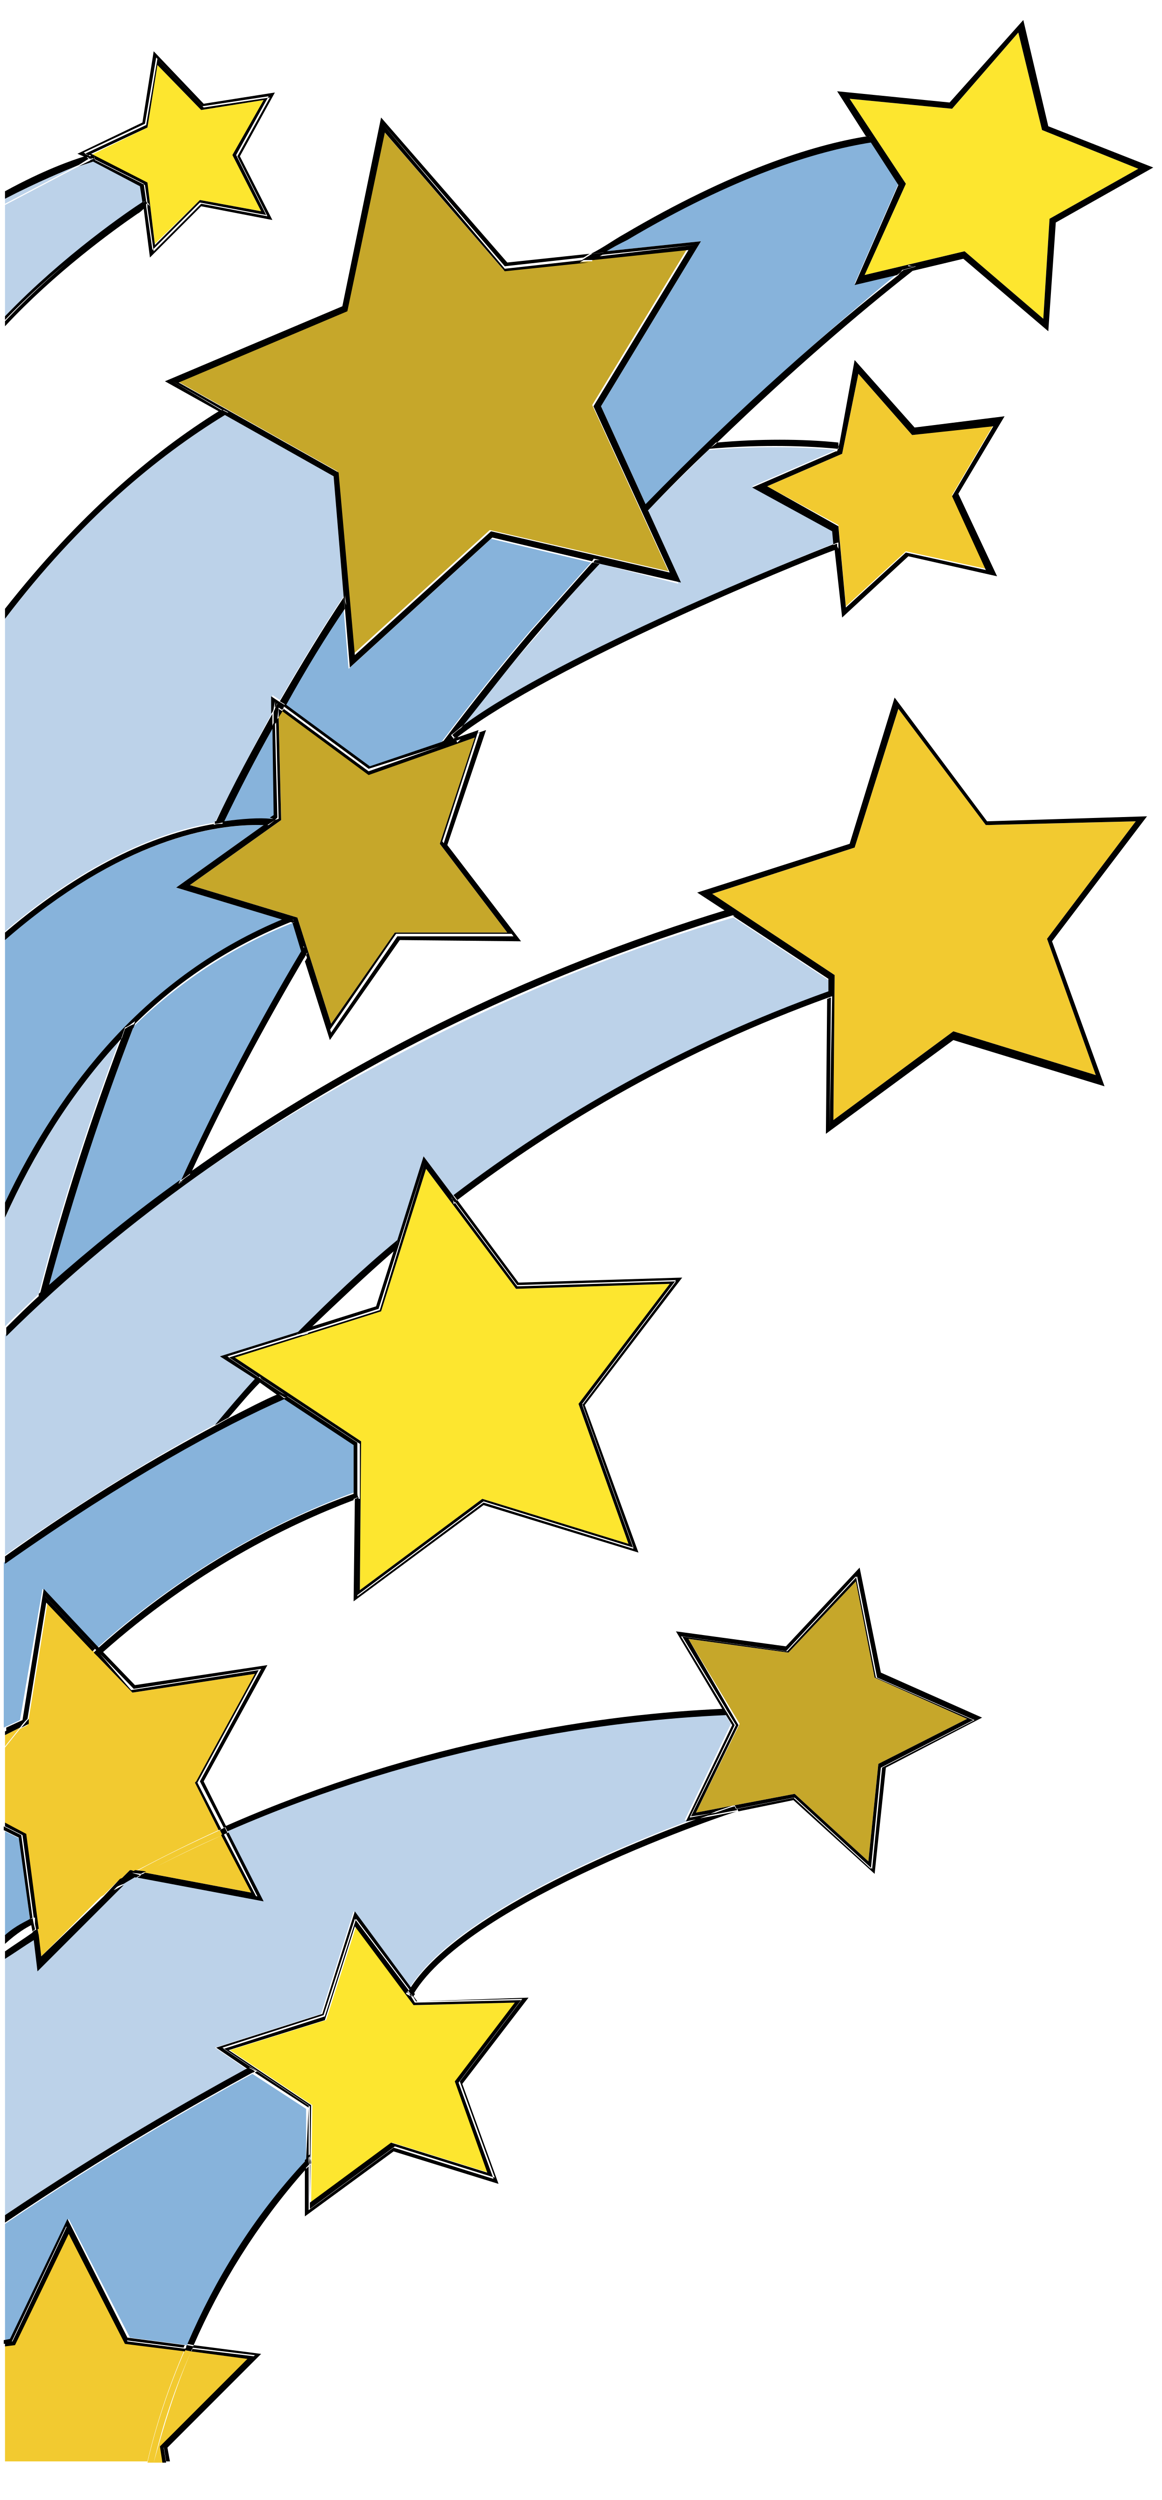 <?xml version="1.0" encoding="utf-8"?>
<!-- Generator: Adobe Illustrator 17.0.0, SVG Export Plug-In . SVG Version: 6.00 Build 0)  -->
<!DOCTYPE svg PUBLIC "-//W3C//DTD SVG 1.1//EN" "http://www.w3.org/Graphics/SVG/1.1/DTD/svg11.dtd">
<svg version="1.1" id="Layer_1" xmlns="http://www.w3.org/2000/svg" xmlns:xlink="http://www.w3.org/1999/xlink" x="0px" y="0px"
	 width="93px" height="200px" viewBox="0 0 93 200" enable-background="new 0 0 93 200" xml:space="preserve">
<path id="color5" fill="#87B3DB" d="M29.6,61.4l-6.8-5c1.6-2.9,3.2-5.5,4.7-7.7l0.4,4.8l11.4-10.4l8,1.9c-1.6,1.8-3.2,3.6-4.9,5.5
	c-2.3,2.7-4.7,5.7-7.1,8.9L29.6,61.4z M22.7,73.6L14.1,71l7-5c-3.9-0.1-11.3,1.1-20.7,9.1v21.1C4.8,86.9,11.8,78,22.7,73.6z
	 M48.1,32.5l3.6,7.9c7.7-8,14.9-14.2,20.1-18.5l-3.4,0.8l3.5-8l-2.2-3.4c-4.4,0.7-10.9,2.7-19.5,7.8c-0.5,0.3-1.1,0.7-1.7,1l7.6-0.8
	L48.1,32.5z M0.9,187.1l4.6-9.6l4.9,9.5l4.6,0.6c2.2-5.1,5.3-10.1,9.5-14.8l0-4.1l-4.3-2.8c-4.4,2.4-11.8,6.6-19.8,12v9.3L0.9,187.1
	z M1.6,147.1l-1.2-0.6v8.4c1-0.8,1.7-1.2,2-1.3L1.6,147.1z M10.7,82.1c-2.5,6.5-4.9,13.4-6.8,20.8c3.5-3.2,7.1-6,10.6-8.5
	c3-6.5,6.3-12.6,9.7-18.3l-0.7-2.3C18.4,75.8,14.2,78.7,10.7,82.1z M21.8,58.2c-1.3,2.3-2.6,4.8-3.9,7.5c1.5-0.2,2.8-0.2,3.8-0.2
	l0.3-0.2L21.8,58.2z M3.4,127.1l4.4,4.7c7.4-6.6,15-10.4,20.5-12.4l0-3.9l-5.6-3.7c-5,2.3-12.6,6.3-22.4,13.2v13.2l1.3-0.6
	L3.4,127.1z"/>
<path id="color4" fill="#C6A72A" d="M47.4,20.8C47.5,20.8,47.5,20.8,47.4,20.8l7.6-0.9l-7.6,12.5l6.1,13.3l-14.3-3.3l-10.9,9.9
	l-1.3-14.6l-12.8-7.2l13.5-5.7l3-14.3l9.6,11.1l6.7-0.7H47.4z M22.5,65.6l-7.3,5.2l8.6,2.6l2.7,8.5l5.1-7.3l9,0l-5.4-7.1L38,59
	l-8.5,2.9l-6.9-5.1c-0.1,0.2-0.2,0.3-0.3,0.5L22.5,65.6z M55.7,145l7.9-1.5l5.9,5.4l0.8-7.8l7.1-3.6l-7.4-3.3l-1.5-7.7l-5.4,5.7
	l-8-1.1l4.1,6.8L55.7,145z"/>
<path id="color3" fill="#F2CA30" d="M61.4,38.9l6-2.6l1.3-6.4l4.3,4.9l6.5-0.8l-3.3,5.6l2.7,5.9l-6.4-1.4l-4.8,4.4L67.1,42
	L61.4,38.9z M36.4,59L36.4,59C36.4,59,36.4,59,36.4,59L36.4,59z M66.7,89.6l9.6-7.1L87.7,86l-3.9-10.9l7.1-9.4l-12,0.3l-7-9.3
	l-3.5,11.1L57,71.5l9.8,6.5L66.7,89.6z M5.5,178.6l-4.3,8.9l-0.8,0.1v9.3h11.4c0.7-3,1.7-6,3-9l-4.8-0.6L5.5,178.6z M13.1,197
	l-0.2-1.3l7-7l-4.6-0.6c-1.3,3-2.2,6-3,8.9H13.1z M12.3,197c0.7-3,1.7-6,3-8.9l-0.5-0.1c-1.3,3-2.3,6-3,9H12.3z M20.1,151.4
	l-2.3-4.6c-2,0.9-4.1,1.9-6.2,3L20.1,151.4z M3.3,156.5l4.9-4.9c-1.7,1-3.4,2-5.2,3.2L3.3,156.5z M1.6,138.2l-1.2,0.6v0.9
	C0.8,139.2,1.2,138.7,1.6,138.2z M7.5,132.1l-3.7-3.9l-1.5,9.3C4,135.5,5.7,133.7,7.5,132.1z M3,154.3c2.2-1.4,4.4-2.7,6.6-3.9
	l0.8-0.8l0.1,0l0.3,0.1c2.3-1.2,4.5-2.3,6.7-3.3l-1.9-3.8l0.1-0.1l4.7-8.6l-9.8,1.5l-2.8-2.9c-2.6,2.3-5.1,5-7.4,8.1v5.3l1.7,0.9
	L3,154.3z M3.1,154.8c1.7-1.1,3.4-2.2,5.2-3.2l1.3-1.3c-2.2,1.2-4.4,2.5-6.6,3.9L3.1,154.8z M11.6,149.8c2.1-1.1,4.1-2.1,6.2-3
	l-0.2-0.4c-2.2,1-4.5,2.1-6.7,3.3L11.6,149.8z M0.4,140.6c2.4-3.1,4.9-5.8,7.4-8.1l-0.3-0.4c-1.8,1.6-3.5,3.4-5.2,5.4L2.2,138
	l-0.6,0.3c-0.4,0.5-0.8,1-1.2,1.5V140.6z"/>
<path id="color2" fill="#FDE62F" d="M26.1,161.6l2.4-7.5l4.7,6.3l8.1-0.2l-4.8,6.3l2.6,7.3l-7.7-2.4l-6.5,4.8l0.1-7.8l-6.6-4.4
	L26.1,161.6z M18.8,108.6l10.1,6.7l-0.1,11.9l9.8-7.3l11.7,3.6l-4-11.2l7.3-9.6l-12.3,0.4l-7.2-9.6l-3.6,11.4L18.8,108.6z
	 M83.5,25.5l0.5-8l7.1-4l-7.7-3.1l-1.9-7.8l-5.3,6.1L68,7.9l4.5,6.8L69.2,22l8-1.9L83.5,25.5z M12.4,19.5L16,16l4.9,0.9l-2.3-4.5
	L21.1,8l-5,0.8l-3.5-3.6l-0.8,5l-4.5,2.2l4.5,2.3L12.4,19.5z"/>
<path id="color1" fill="#BCD2E9" d="M17.2,65.8c-4.2,0.7-10,2.9-16.8,8.7V49.5C6.4,41.6,12.6,36.5,18,33.2l8.7,4.9l0.8,9.6
	c-1.6,2.4-3.3,5.2-5.1,8.3l-0.6-0.4l0,1.4C20.3,59.7,18.8,62.7,17.2,65.8z M0.4,97.4v8.7c0.9-0.9,1.8-1.7,2.7-2.6
	c1.9-7.4,4.2-14.3,6.5-20.4C5.7,87.4,2.7,92.3,0.4,97.4z M48,45.1c-1.7,1.8-3.4,3.7-5,5.7C41,53,39.1,55.4,37.1,58
	c7.9-5.7,27.1-13.5,29.6-14.5l-0.1-1.1l-6.4-3.5l6.7-2.9l0,0c-3-0.3-6.7-0.3-10.2,0l0,0c-1.6,1.6-3.3,3.2-5,5l2.6,5.7L48,45.1z
	 M20.4,110.3l-2.8-1.8l6.4-2c2.4-2.5,5-4.9,7.8-7.2l2.1-6.8l2.4,3.2c8.4-6.4,18.3-12.1,30-16.3l0-1l-7.6-5
	c-6.9,2-17.2,5.7-28.4,11.8C21.2,90,10.5,97,0.4,106.8v17.6c6.7-4.7,12.4-8.1,16.9-10.5c0,0,0,0,0,0
	C18.3,112.8,19.3,111.5,20.4,110.3z M17.2,163.8l8.5-2.7l2.6-8.2l4.5,6.1c3.7-5.9,17-11.4,23-13.6l-1,0.2l3.7-7.7l-0.5-0.8
	c-9.1,0.4-23.9,2.3-39.8,9.4l2.8,5.5l-10.1-1.9c-0.3,0.2-0.7,0.4-1,0.6L3,157.6l-0.3-2.5c-0.8,0.5-1.5,1-2.3,1.5v20.6
	c7.8-5.3,15-9.3,19.3-11.7L17.2,163.8z M11.5,16.2l-0.2-1.3l-3.8-2c-0.2,0.1-0.6,0.2-1.2,0.4l-5.9,3.1l0,9
	C5,20.5,10.4,16.9,11.5,16.2z M0.4,15.9v0.4l5.9-3.1C5.1,13.7,3,14.5,0.4,15.9z"/>
<path id="outline" d="M17.7,32.8c-0.1,0-0.1,0.1-0.2,0.1l-4.3-2.4l14.2-6l3.1-15.1l10.1,11.6l6.6-0.7c-0.2,0.1-0.3,0.2-0.5,0.3
	l-6.3,0.7L30.7,10l-3,14.7l-13.9,5.8L17.7,32.8C17.8,32.8,17.7,32.8,17.7,32.8z M47.8,32.5L54,46.2l-5.8-1.4
	C48.1,44.9,48,45,48,45.1l6.5,1.5l-2.6-5.7c0,0,0,0,0,0c-0.1-0.1-0.2-0.3-0.3-0.4c0,0,0.1-0.1,0.1-0.1l-3.6-7.9l8-13.2l-7.6,0.8
	c-0.2,0.1-0.3,0.2-0.5,0.3l7.6-0.8L47.8,32.5z M27.7,48.4c0,0.1-0.1,0.1-0.1,0.2l0.4,4.8l11.4-10.4l8,1.9c0-0.1,0.1-0.1,0.1-0.2
	c0.1,0,0.2,0,0.3,0c0.1,0,0.1,0,0.2,0l-8.7-2L28.2,52.9l-1.3-15L18.2,33c-0.1,0-0.2,0.1-0.2,0.2l8.7,4.9l0.8,9.6
	c0-0.1,0.1-0.1,0.1-0.2C27.6,47.8,27.7,48.1,27.7,48.4z M28.2,52.9l11.1-10.1l8.7,2c0.1,0,0.1,0,0.2,0c0,0,0,0,0,0l5.8,1.4
	l-6.2-13.7l7.8-12.9L48,20.5c-0.2,0.1-0.3,0.2-0.5,0.3l7.6-0.8l-7.6,12.5l6.1,13.3l-14.3-3.3l-10.9,9.9l-1.3-14.6l-12.8-7.2
	l13.5-5.7l3-14.3l9.6,11.1l6.7-0.7h-0.7c0.1-0.1,0.2-0.1,0.3-0.2l-6.3,0.7L30.7,10l-3,14.7l-13.9,5.8l4,2.3c0,0,0,0,0.1,0
	c0.1,0.1,0.3,0.1,0.4,0.2c0,0,0,0-0.1,0l8.7,4.9L28.2,52.9z M22,56.1l0.2,0.2c0-0.1,0.1-0.1,0.1-0.2l-0.6-0.4l0,1.4
	c0.1-0.1,0.2-0.3,0.2-0.4L22,56.1z M35.2,59.7C35.2,59.7,35.2,59.7,35.2,59.7c0.1-0.1,0.2-0.2,0.3-0.4l-5.9,2l-6.8-5
	c0,0.1-0.1,0.1-0.1,0.2l6.8,5L35.2,59.7z M36.4,59L36.4,59c-0.1,0.1-0.2,0.2-0.3,0.4l2.3-0.8l-2.9,8.9l5.6,7.4l-9.3,0l-5.3,7.7
	l-1.9-6c-0.1,0.1-0.1,0.2-0.2,0.3l2,6.3l5.6-8l9.7,0.1l-5.9-7.7l3.1-9.2l-2,0.7c-0.1,0.1-0.2,0.2-0.3,0.3L36.4,59z M22,65.6l0.2-0.2
	l-0.2-7.7c-0.1,0.1-0.2,0.3-0.2,0.4l0.1,7.1l-0.3,0.2C21.8,65.5,21.9,65.5,22,65.6C22,65.6,22,65.6,22,65.6z M23.4,73.8l0.7,2.3
	c0.1-0.1,0.1-0.2,0.2-0.3l-0.7-2.1C23.6,73.8,23.5,73.8,23.4,73.8z M23.6,73.6l-0.2-0.1c0.1,0.1,0.2,0.1,0.2,0.2L23.6,73.6z
	 M22.7,73.6c0.1,0,0.2-0.1,0.4-0.2l-8.4-2.5l6.8-4.9c-0.1,0-0.3,0-0.4,0l-7,5L22.7,73.6z M35.2,59.7l-5.7,2l-6.8-5
	c0,0.1-0.1,0.1-0.1,0.2l6.9,5.1L38,59l-2.8,8.5l5.4,7.1l-9,0l-5.1,7.3l-2.7-8.5l-8.6-2.6l7.3-5.2l-0.2-8.2c-0.1,0.1-0.2,0.3-0.2,0.4
	l0.2,7.7L22,65.6c-0.1,0.1-0.3,0.3-0.4,0.4c-0.1,0-0.1,0-0.2,0l-6.8,4.9l8.4,2.5c0,0,0.1,0,0.1,0c0.1,0.1,0.1,0.1,0.2,0.1l0.2,0.1
	l0,0.1c0,0,0,0,0,0c0,0,0,0,0,0l0.7,2.1c0,0,0-0.1,0.1-0.1c0.1,0.2,0.2,0.4,0.3,0.5c0,0.1-0.1,0.2-0.1,0.2l1.9,6l5.3-7.7l9.3,0
	l-5.6-7.4l2.9-8.9l-2.3,0.8c0,0.1-0.1,0.1-0.1,0.2C35.7,59.6,35.5,59.6,35.2,59.7z M22,56.1l0,0.5c0.1-0.1,0.1-0.2,0.2-0.4L22,56.1z
	 M58.7,73.3l7.6,5l0,1c0.1,0,0.2-0.1,0.3-0.1c0,0,0,0.1,0,0.1c0,0,0,0.1,0,0.1l0-1.2l-10.1-6.7l11.8-3.7l3.6-11.4l7.2,9.6l12.4-0.4
	l-7.4,9.7l4,11.2l-11.8-3.6l-9.9,7.3l0.1-10.4c-0.1,0-0.2,0.1-0.3,0.1l-0.1,10.8l10.2-7.5l12.1,3.7l-4.2-11.6l7.6-10l-12.8,0.4
	l-7.4-9.9L68,67.5l-12.2,3.9l2.6,1.7C58.6,73.2,58.7,73.2,58.7,73.3C58.8,73.3,58.7,73.3,58.7,73.3z M66.6,79.7c0-0.1,0-0.2,0-0.3
	l0-1.2l-10.1-6.7l11.8-3.7l3.6-11.4l7.2,9.6l12.4-0.4l-7.4,9.7l4,11.2l-11.8-3.6l-9.9,7.3L66.6,79.7C66.6,79.7,66.6,79.7,66.6,79.7z
	 M66.8,78l-0.1,11.6l9.6-7.1L87.7,86l-3.9-10.9l7.1-9.4l-12,0.3l-7-9.3l-3.5,11.1L57,71.5L66.8,78z M32.9,159.7l0.3,0.5l8.5-0.2
	l-5,6.6l2.8,7.7l-8-2.5l-6.8,5l0-3.5c-0.1,0.1-0.2,0.2-0.3,0.3l0,3.7l7.1-5.2l8.4,2.6l-2.9-8l5.3-6.9l-8.9,0.3l-0.3-0.4
	C33.1,159.6,33,159.6,32.9,159.7L32.9,159.7z M24.5,172.8c0.1-0.1,0.2-0.2,0.3-0.3l0-4l-6.9-4.6l8.1-2.6l2.5-7.8l4.3,5.7
	c0-0.1,0.1-0.2,0.1-0.2l-4.5-6.1l-2.6,8.2l-8.5,2.7l2.5,1.7c0,0,0.1-0.1,0.2-0.1c0.2,0.1,0.4,0.2,0.6,0.3c-0.1,0-0.2,0.1-0.2,0.1
	l4.3,2.8L24.5,172.8z M28.4,153.5l4.3,5.7c0,0.1-0.1,0.1-0.1,0.2l0.4,0.2l0.3,0.5l8.5-0.2l-5,6.6l2.8,7.7l-8-2.5l-6.8,5l0-3.5
	c0,0,0.1-0.1,0.1-0.2c0-0.2-0.1-0.4-0.1-0.7c0,0,0,0.1-0.1,0.1l0-4l-6.9-4.6l8.1-2.6L28.4,153.5z M28.4,154.1l-2.4,7.5l-7.7,2.4
	l6.6,4.4l-0.1,7.8l6.5-4.8l7.7,2.4l-2.6-7.3l4.8-6.3l-8.1,0.2L28.4,154.1z M54.6,130.9l8.4,1.2l5.6-6l1.6,8.1l7.8,3.4l-7.4,3.8
	l-0.8,8.1l-6.2-5.7l-4.6,0.9l0.1,0.2l4.4-0.9l6.5,5.9l0.9-8.5l7.7-4l-8.1-3.6l-1.7-8.4l-5.9,6.3l-8.8-1.2l3.7,6.2c0.1,0,0.2,0,0.3,0
	L54.6,130.9z M55.3,145.3l3.6-7.3l-0.5-0.8c-0.1,0-0.2,0-0.3,0l0.5,0.8l-3.7,7.7l1-0.2c0.6-0.2,1.1-0.4,1.5-0.5L55.3,145.3z
	 M58.8,138l-0.5-0.8c0,0,0,0,0,0c-0.1-0.2-0.2-0.3-0.3-0.5c0,0,0,0,0,0l-3.5-5.8l8.4,1.2l5.6-6l1.6,8.1l7.8,3.4l-7.4,3.8l-0.8,8.1
	l-6.2-5.7l-4.6,0.9l-0.1-0.2c-0.1,0-0.7,0.2-1.5,0.5l-2.1,0.4L58.8,138z M59.1,138l-3.4,7l7.9-1.5l5.9,5.4l0.8-7.8l7.1-3.6l-7.4-3.3
	l-1.5-7.7l-5.4,5.7l-8-1.1L59.1,138z M28.6,115.4l-7.6-5c-0.1,0.1-0.1,0.1-0.2,0.2l1.4,1c0.1,0,0.2-0.1,0.2-0.1
	c0.1,0.1,0.3,0.2,0.5,0.3c-0.1,0-0.2,0.1-0.2,0.1l5.6,3.7l0,3.9c0.1,0,0.2-0.1,0.3-0.1L28.6,115.4z M41.4,102.8l12.7-0.4l-7.5,9.9
	l4.1,11.5l-12-3.7l-10.1,7.5l0.1-7.8c-0.1,0-0.2,0.1-0.3,0.1l-0.1,8.2l10.4-7.7l12.4,3.8l-4.3-11.8l7.8-10.2l-13.1,0.4L36.6,96
	c-0.1,0.1-0.1,0.1-0.2,0.1L41.4,102.8z M31.8,99.2c0,0,0.1-0.1,0.1-0.1c-0.1,0.2-0.2,0.5-0.1,0.7c-0.1,0.1-0.2,0.2-0.3,0.3l-1.4,4.4
	l-5.1,1.6c-0.1,0.1-0.3,0.3-0.4,0.4l5.7-1.8L34,93l2.1,2.8c0.1-0.1,0.1-0.1,0.2-0.1l-2.4-3.2L31.8,99.2z M18.2,108.5l5.8-1.8
	c-0.1,0-0.2,0-0.3,0.1c0.1-0.1,0.2-0.2,0.3-0.3l-6.4,2l2.8,1.8c0.1-0.1,0.1-0.1,0.2-0.2L18.2,108.5z M34,93l2.1,2.8c0,0,0,0,0,0
	c0.1,0.1,0.2,0.3,0.2,0.5c0,0,0,0,0,0c0,0,0.1,0,0.1-0.1l5,6.7l12.7-0.4l-7.5,9.9l4.1,11.5l-12-3.7l-10.1,7.5l0.1-7.8c0,0,0,0,0.1,0
	c0-0.2,0-0.4,0-0.5c0,0,0,0,0,0l0-3.9l-7.6-5c0,0,0,0,0,0c-0.2-0.1-0.3-0.2-0.4-0.4c0,0-0.1,0.1-0.1,0.1l-2.4-1.6l5.8-1.8
	c0.2,0,0.4-0.1,0.5-0.1c0,0,0.1-0.1,0.1-0.1l5.7-1.8L34,93z M34.1,93.5l-3.6,11.4l-11.7,3.7l10.1,6.7l-0.1,11.9l9.8-7.3l11.7,3.6
	l-4-11.2l7.3-9.6l-12.3,0.4L34.1,93.5z M69.8,11.4c0,0-0.1,0-0.1,0l2.2,3.4l-3.5,8l3.4-0.8c0.1-0.1,0.3-0.2,0.4-0.4l-3.5,0.8
	l3.4-7.7l-4.7-7.1l8.6,0.9l5.5-6.4l2,8.2l8.1,3.2l-7.4,4.2L83.7,26l-6.6-5.6l-3.8,0.9c0,0,0,0,0,0c-0.1,0.1-0.3,0.2-0.4,0.4l4.2-1
	l6.8,5.8l0.6-8.7l7.8-4.4l-8.4-3.3l-2-8.5L76,8.2l-9-0.9l2.3,3.6c0.1,0,0.2,0,0.2,0C69.6,11,69.7,11.2,69.8,11.4z M72.6,21.3
	c-0.1,0.1-0.3,0.2-0.4,0.3l-3.5,0.8l3.4-7.7l-4.7-7.1l8.6,0.9l5.5-6.4l2,8.2l8.1,3.2l-7.4,4.2L83.7,26l-6.6-5.6l-3.8,0.9
	c-0.2,0-0.4,0-0.6-0.1C72.7,21.3,72.7,21.3,72.6,21.3z M69.2,22l8-1.9l6.3,5.4l0.5-8l7.1-4l-7.7-3.1l-1.9-7.8l-5.3,6.1L68,7.9
	l4.5,6.8L69.2,22z M18,33.2l-0.5-0.3c-5.3,3.3-11.2,8.3-17.1,15.8v0.8C6.4,41.6,12.6,36.5,18,33.2z M18.2,33l-0.4-0.2
	c0,0-0.1,0-0.1,0c-0.1,0-0.1,0.1-0.2,0.1l0.5,0.3C18.1,33.1,18.2,33.1,18.2,33z M17.9,32.8C17.8,32.8,17.8,32.8,17.9,32.8l0.4,0.2
	c0,0,0,0,0.1,0C18.2,32.9,18,32.9,17.9,32.8z M27.6,48.7l-0.1-0.9c-1.6,2.4-3.3,5.2-5.1,8.3l0.5,0.3C24.5,53.5,26.1,50.9,27.6,48.7z
	 M21.8,57.1c-1.5,2.7-3.1,5.6-4.6,8.8c0.2,0,0.5-0.1,0.7-0.1c1.3-2.7,2.6-5.2,3.9-7.5L21.8,57.1z M27.7,48.4
	c-0.1-0.3-0.1-0.6-0.1-0.9c0,0.1-0.1,0.1-0.1,0.2l0.1,0.9C27.6,48.6,27.7,48.5,27.7,48.4z M22.3,57.4c0.1-0.2,0.2-0.3,0.3-0.5
	l-0.3-0.2L22.3,57.4z M22.7,56.6c0-0.1,0.1-0.1,0.1-0.2l-0.5-0.3c0,0.1-0.1,0.1-0.1,0.2L22.7,56.6z M22.1,57.8l0-1.2
	c-0.1,0.1-0.2,0.3-0.2,0.4l0,1.2C21.9,58.1,22,57.9,22.1,57.8z M22.3,56.6l0.3,0.2c0-0.1,0.1-0.1,0.1-0.2l-0.5-0.3
	c-0.1,0.1-0.1,0.2-0.2,0.4l0,1.2c0.1-0.1,0.2-0.3,0.2-0.4L22.3,56.6z M9.7,83.1c-2.3,6.1-4.6,13-6.5,20.4c0.2-0.2,0.5-0.4,0.7-0.6
	c2-7.4,4.3-14.3,6.8-20.8C10.3,82.5,10,82.8,9.7,83.1z M50.2,19.2c8.6-5.1,15.1-7.1,19.5-7.8l-0.3-0.5C65,11.6,58.5,13.7,50,18.7
	c-0.9,0.5-1.7,1.1-2.7,1.6l1.1-0.1C49,19.8,49.6,19.5,50.2,19.2z M47.4,20.8C47.5,20.8,47.5,20.8,47.4,20.8h-0.2H47.4z M48,20.5
	c0.2-0.1,0.3-0.2,0.5-0.3l-1.1,0.1c-0.2,0.1-0.3,0.2-0.5,0.3L48,20.5z M47.2,20.8l0.3,0c0.2-0.1,0.3-0.2,0.5-0.3l-1.1,0.1
	c-0.1,0.1-0.2,0.1-0.3,0.2H47.2z M69.8,11.4c-0.1-0.2-0.1-0.3-0.2-0.5c-0.1,0-0.2,0-0.2,0l0.3,0.5C69.7,11.4,69.7,11.4,69.8,11.4z
	 M14.5,94.4c0.3-0.2,0.6-0.4,0.8-0.6c2.8-6.1,5.9-11.8,9-17.1l-0.2-0.6C20.7,81.8,17.5,87.9,14.5,94.4z M24.3,75.8
	c-0.1,0.1-0.1,0.2-0.2,0.3l0.2,0.6c0.1-0.1,0.1-0.2,0.2-0.3L24.3,75.8z M24.4,75.7c0,0,0,0.1-0.1,0.1l0.2,0.6c0-0.1,0.1-0.2,0.1-0.2
	C24.5,76,24.5,75.9,24.4,75.7z M51.6,40.4l0.2,0.5c1.7-1.8,3.3-3.4,5-5l0-0.5c0.2,0,0.4,0,0.6,0c6-5.8,11.4-10.4,15.6-13.7l-1.1,0.3
	C66.5,26.2,59.4,32.4,51.6,40.4z M51.8,40.9C51.8,40.9,51.9,40.9,51.8,40.9l-0.2-0.5c0,0-0.1,0.1-0.1,0.1
	C51.6,40.7,51.7,40.8,51.8,40.9z M73.4,21.3l-1.1,0.3c-0.1,0.1-0.3,0.2-0.4,0.4l1.1-0.3C73.1,21.6,73.2,21.4,73.4,21.3
	C73.4,21.3,73.4,21.3,73.4,21.3z M72.7,21.3c0,0-0.1,0-0.1,0c-0.1,0.1-0.3,0.2-0.4,0.3l1.1-0.3C73.1,21.3,72.9,21.3,72.7,21.3z
	 M48,45.1l-0.6-0.1c-1.6,1.8-3.2,3.6-4.9,5.5c-2.3,2.7-4.7,5.7-7.1,8.9l0.9-0.3c0,0,0,0,0,0l-0.2-0.3c0.3-0.2,0.6-0.5,1-0.8
	c2-2.5,3.9-5,5.8-7.2C44.6,48.8,46.3,46.9,48,45.1z M48.2,44.8l-0.1,0c-0.1,0-0.1,0-0.2,0c-0.1,0-0.2,0-0.3,0c0,0.1-0.1,0.1-0.1,0.2
	l0.6,0.1C48,45,48.1,44.9,48.2,44.8z M48.2,44.8c-0.1,0-0.1,0-0.2,0L48.2,44.8C48.2,44.8,48.2,44.8,48.2,44.8z M35.2,59.7
	C35.2,59.7,35.2,59.7,35.2,59.7l0.8-0.3c0.1-0.1,0.2-0.2,0.3-0.4l-0.9,0.3C35.4,59.4,35.3,59.6,35.2,59.7z M35.9,59.6
	c0-0.1,0.1-0.1,0.1-0.2l-0.8,0.3C35.5,59.6,35.7,59.6,35.9,59.6z M58.1,137.2l-0.3-0.5c-9.2,0.4-23.9,2.4-39.8,9.4l0.2,0.4
	C34.2,139.5,49,137.6,58.1,137.2z M2.6,154.6c-0.7,0.5-1.5,1-2.2,1.5v0.6c0.8-0.5,1.5-1,2.3-1.5L2.6,154.6z M9.9,150.7
	c0.3-0.2,0.7-0.4,1-0.6l-0.4-0.1L9.9,150.7z M58.4,137.2l-0.3-0.5c-0.1,0-0.2,0-0.3,0l0.3,0.5C58.2,137.2,58.3,137.2,58.4,137.2z
	 M58.1,136.7C58.1,136.7,58.1,136.7,58.1,136.7l0.3,0.5c0,0,0,0,0,0C58.3,137,58.2,136.9,58.1,136.7z M22.3,111.5
	c-1.2,0.5-2.5,1.2-3.9,1.9c-0.1,0.2-0.3,0.3-0.4,0.5c-0.2,0-0.5,0-0.7,0.1c-4.5,2.4-10.2,5.7-16.9,10.5v0.6
	c9.8-6.9,17.4-11,22.4-13.2L22.3,111.5z M22.5,111.4c-0.1,0-0.2,0.1-0.2,0.1l0.5,0.3c0.1,0,0.2-0.1,0.2-0.1
	C22.9,111.6,22.7,111.5,22.5,111.4z M9.7,83.1c0.1-0.3,0.2-0.6,0.3-0.9c0.3-0.1,0.5-0.3,0.8-0.5c0,0.1-0.1,0.2-0.1,0.3
	c3.5-3.5,7.7-6.3,12.7-8.3l0,0l-0.7-0.2C11.8,78,4.8,86.9,0.4,96.2v1.2C2.7,92.3,5.7,87.4,9.7,83.1z M21,66l0.7-0.5
	c-1-0.1-2.3,0-3.8,0.2c0,0.1-0.1,0.1-0.1,0.2c0,0-0.1,0-0.1,0c-0.2,0-0.4,0-0.6,0.1c0,0,0-0.1,0.1-0.1c-4.2,0.7-10,2.9-16.8,8.7v0.6
	C9.7,67.1,17.2,65.9,21,66z M23.4,73.8c0.1,0,0.2-0.1,0.2-0.1l0,0c-0.1-0.1-0.2-0.1-0.2-0.2l-0.3-0.1c-0.1,0-0.2,0.1-0.4,0.2
	L23.4,73.8L23.4,73.8z M22,65.6C22,65.6,22,65.6,22,65.6c-0.1-0.1-0.2-0.1-0.3-0.1L21,66c0.1,0,0.3,0,0.4,0L22,65.6z M23.7,73.7
	C23.7,73.7,23.6,73.7,23.7,73.7L23.7,73.7C23.6,73.7,23.7,73.7,23.7,73.7z M23.2,73.4c0,0-0.1,0-0.1,0l0.3,0.1
	C23.3,73.5,23.2,73.4,23.2,73.4z M22,65.6L21.5,66c0.1,0,0.1,0,0.2,0C21.8,65.9,21.9,65.7,22,65.6z M17.1,65.9
	c0.2,0,0.4-0.1,0.6-0.1c0,0,0.1,0,0.1,0c0-0.1,0.1-0.1,0.1-0.2c-0.2,0-0.5,0.1-0.7,0.1C17.2,65.9,17.2,65.9,17.1,65.9z M10,82.3
	c-0.1,0.3-0.2,0.6-0.3,0.9c0.3-0.3,0.7-0.7,1-1c0-0.1,0.1-0.2,0.1-0.3C10.5,82,10.3,82.1,10,82.3z M7.9,131.8l0.3,0.4
	c7.3-6.5,14.8-10.2,20.1-12.2l0-0.5C22.9,121.4,15.3,125.2,7.9,131.8z M28.6,119.3c-0.1,0-0.2,0.1-0.3,0.1l0,0.5
	c0.1,0,0.2-0.1,0.3-0.1L28.6,119.3z M28.6,119.3C28.6,119.3,28.6,119.3,28.6,119.3l0,0.5c0,0,0,0,0.1,0
	C28.6,119.7,28.6,119.5,28.6,119.3z M14.3,94.7c0-0.1,0.1-0.2,0.1-0.3c-3.5,2.5-7.1,5.4-10.6,8.5c0,0.2-0.1,0.3-0.1,0.5
	c-0.2,0.1-0.4,0.2-0.6,0.4c0-0.1,0-0.1,0.1-0.2c-0.9,0.8-1.8,1.7-2.7,2.6v0.7C10.5,97,21.2,90,30.3,85c11.2-6.1,21.5-9.7,28.4-11.8
	l-0.3-0.2c-0.1-0.1-0.2-0.1-0.3-0.2c-6.9,2.1-17,5.7-28,11.7c-4.6,2.5-9.6,5.5-14.8,9.2c-0.1,0.2-0.1,0.3-0.2,0.4
	C14.8,94.4,14.6,94.5,14.3,94.7z M58.8,73.3c-0.1,0-0.2-0.1-0.3-0.2L58.8,73.3C58.7,73.3,58.8,73.3,58.8,73.3z M3.1,103.8
	c0.2-0.1,0.4-0.3,0.6-0.4c0-0.2,0.1-0.3,0.1-0.5c-0.2,0.2-0.5,0.4-0.7,0.6C3.1,103.6,3.1,103.7,3.1,103.8z M14.3,94.7
	c0.2-0.2,0.5-0.3,0.8-0.4c0.1-0.2,0.1-0.3,0.2-0.4c-0.3,0.2-0.6,0.4-0.8,0.6C14.4,94.5,14.4,94.6,14.3,94.7z M36.3,95.6l0.3,0.4
	c8.3-6.3,18.1-12,29.7-16.2l0-0.5C54.6,83.5,44.7,89.2,36.3,95.6z M66.6,79.4c0,0,0-0.1,0-0.1c0,0,0-0.1,0-0.1
	c-0.1,0-0.2,0.1-0.3,0.1l0,0.5c0.1,0,0.2-0.1,0.3-0.1L66.6,79.4z M66.6,79.7c0-0.1,0-0.2,0-0.3L66.6,79.7
	C66.6,79.7,66.6,79.7,66.6,79.7z M36.1,95.8l0.3,0.4c0.1-0.1,0.1-0.1,0.2-0.1l-0.3-0.4C36.2,95.7,36.2,95.7,36.1,95.8z M36.3,96.2
	C36.3,96.2,36.3,96.2,36.3,96.2C36.4,96.2,36.4,96.2,36.3,96.2l-0.2-0.5c0,0,0,0,0,0C36.2,95.9,36.3,96.1,36.3,96.2z M31.5,100.1
	l0.3-0.9c-2.8,2.3-5.4,4.8-7.8,7.2l1-0.3C27.1,104.1,29.2,102.1,31.5,100.1z M31.8,99.8c-0.1-0.3,0-0.5,0.1-0.7c0,0-0.1,0.1-0.1,0.1
	l-0.3,0.9C31.6,100,31.7,99.9,31.8,99.8z M24,106.7l0.6-0.2c0.1-0.1,0.3-0.3,0.4-0.4l-1,0.3c-0.1,0.1-0.2,0.2-0.3,0.3
	C23.8,106.7,23.9,106.7,24,106.7z M24.6,106.6C24.6,106.6,24.6,106.5,24.6,106.6l-0.5,0.1C24.2,106.7,24.4,106.6,24.6,106.6z
	 M20.4,110.3c-1.1,1.2-2.2,2.5-3.2,3.7c0,0,0,0,0,0c0.4-0.2,0.7-0.4,1.1-0.6c0.8-0.9,1.6-1.9,2.5-2.8L20.4,110.3z M20.4,110.3
	l0.4,0.3c0.1-0.1,0.1-0.1,0.2-0.2l-0.4-0.3C20.5,110.2,20.5,110.2,20.4,110.3z M20.7,110C20.7,110,20.6,110.1,20.7,110l0.3,0.4
	c0,0,0,0,0,0C20.9,110.3,20.8,110.2,20.7,110z M18,113.9c0.1-0.2,0.3-0.3,0.4-0.5c-0.4,0.2-0.7,0.4-1.1,0.6
	C17.5,113.9,17.7,113.9,18,113.9z M15,187.5l0.5,0.1c2.1-4.8,5-9.6,9-14.1l0-0.7C20.2,177.4,17.2,182.4,15,187.5z M20.2,165.8
	l-0.5-0.3c-4.4,2.4-11.6,6.5-19.3,11.7v0.6C8.4,172.4,15.8,168.2,20.2,165.8z M24.7,172.5c-0.1,0.1-0.2,0.2-0.3,0.3l0,0.7
	c0.1-0.1,0.2-0.2,0.3-0.3L24.7,172.5z M19.9,165.4c0,0-0.1,0.1-0.2,0.1l0.5,0.3c0.1,0,0.2-0.1,0.2-0.1
	C20.3,165.6,20.1,165.5,19.9,165.4z M24.8,172.4C24.8,172.4,24.7,172.5,24.8,172.4l-0.1,0.8c0,0,0.1-0.1,0.1-0.2
	C24.8,172.8,24.8,172.6,24.8,172.4z M67.2,35.4C67.1,35.4,67.1,35.4,67.2,35.4l1.2-6.6l4.8,5.4l7.2-0.9l-3.7,6.2l3.1,6.6l-7.1-1.6
	l-5.3,4.9L66.8,44c0.2-0.1,0.3-0.1,0.3-0.1l-0.1-0.2l0-0.2c0,0-0.1,0-0.3,0.1l-0.1-1.1l-6.4-3.5l6.7-2.9l0,0c0,0,0.1,0,0.1,0
	L67.2,35.4z M67.4,36.3l-6,2.6l5.7,3.2l0.6,6.5l4.8-4.4l6.4,1.4l-2.7-5.9l3.3-5.6L73,34.8l-4.3-4.9L67.4,36.3z M56.8,35.9
	c3.4-0.3,7.1-0.3,10.2,0l0.1-0.5c-2.9-0.3-6.4-0.3-9.7,0C57.2,35.6,57,35.7,56.8,35.9L56.8,35.9z M56.8,35.9
	c0.2-0.2,0.4-0.4,0.5-0.5c-0.2,0-0.4,0-0.6,0L56.8,35.9z M67.1,35.9l0-0.5c0,0-0.1,0-0.1,0L67,35.9C67,35.9,67.1,35.9,67.1,35.9z
	 M37.1,58c-0.3,0.3-0.5,0.7-0.8,1l0,0l0.4-0.1C44.1,53.2,64,45,66.8,44l0-0.5C64.2,44.5,45,52.2,37.1,58z M36.5,59.1
	c0.1-0.1,0.2-0.2,0.3-0.3L36.4,59L36.5,59.1z M36.4,59c0.3-0.3,0.5-0.7,0.8-1c-0.4,0.3-0.7,0.5-1,0.8L36.4,59z M67.1,43.6l0,0.2
	L67.1,43.6l0-0.2c0,0-0.1,0-0.3,0.1l0,0.5c0.2-0.1,0.3-0.1,0.3-0.1L67.1,43.6z M5.4,177.5l-4.6,9.6l-0.5,0.1v0.3l0.6-0.1l4.4-9.3
	l4.7,9.1l4.7,0.6c0-0.1,0.1-0.2,0.1-0.2l-4.6-0.6L5.4,177.5z M20.9,188.3l-5.4-0.7c0,0.1-0.1,0.2-0.1,0.2l5,0.6l-7.3,7.3l0.2,1.2
	h0.3l-0.2-1.1L20.9,188.3z M14.9,187.8l0.5,0.1c0-0.1,0.1-0.2,0.1-0.2l-0.5-0.1C14.9,187.6,14.9,187.7,14.9,187.8z M19.8,188.7l-7,7
	l0.2,1.3h0.3l-0.2-1.2l7.3-7.3l-5-0.6c0,0.1-0.1,0.2-0.1,0.2L19.8,188.7z M5.4,178L1,187.3l-0.6,0.1v0.3l0.8-0.1l4.3-8.9l4.5,8.8
	l4.8,0.6c0-0.1,0.1-0.2,0.1-0.2l-4.7-0.6L5.4,178z M14.8,188l0.5,0.1c0-0.1,0.1-0.2,0.1-0.2l-0.5-0.1
	C14.8,187.9,14.8,187.9,14.8,188z M20.6,151.7l-9.3-1.7c-0.1,0.1-0.2,0.1-0.3,0.2l10.1,1.9l-2.8-5.5c-0.1,0-0.2,0.1-0.2,0.1
	L20.6,151.7z M2.4,153.5c0.1,0,0.2-0.1,0.2-0.1l-0.9-6.6l-1.4-0.7v0.3l1.2,0.6L2.4,153.5z M10.7,135.1l10.2-1.6l-4.9,9l1.9,3.7
	c0.1,0,0.2-0.1,0.2-0.1l-1.8-3.6l5.1-9.3l-10.6,1.6l-2.6-2.7c-0.1,0.1-0.1,0.1-0.2,0.2L10.7,135.1z M10.4,149.9
	C10.4,149.9,10.5,149.9,10.4,149.9L10.4,149.9L10.4,149.9z M2,137.8l1.6-10.1l4.1,4.3c0.1-0.1,0.1-0.1,0.2-0.2l-4.4-4.7l-1.7,10.5
	l-1.3,0.6v0.3L2,137.8z M2.7,153.9c-0.1,0-0.1,0.1-0.2,0.1l0.1,0.5c0.1-0.1,0.2-0.1,0.2-0.2L2.7,153.9z M3.2,157.1L2.9,155
	c-0.1,0.1-0.2,0.1-0.2,0.2l0.3,2.5l6.9-6.9c-0.3,0.1-0.5,0.3-0.8,0.4L3.2,157.1z M2.8,154.4c-0.1,0.1-0.2,0.1-0.2,0.2l0.1,0.6
	c0.1-0.1,0.2-0.1,0.2-0.2L2.8,154.4z M10.5,149.8C10.5,149.9,10.4,149.9,10.5,149.8l-1.4,1.3c0.3-0.2,0.5-0.3,0.8-0.4l0.6-0.6
	l0.4,0.1c0.1-0.1,0.2-0.1,0.3-0.2L10.5,149.8z M18,146.7c0.1,0,0.2-0.1,0.2-0.1l-0.2-0.4c-0.1,0-0.2,0.1-0.2,0.1L18,146.7z M7.7,132
	l0.3,0.4c0.1-0.1,0.1-0.1,0.2-0.2l-0.3-0.4C7.8,131.8,7.7,131.9,7.7,132z M10.6,135.4l9.8-1.5l-4.7,8.6l-0.1,0.1l1.9,3.8
	c0.1,0,0.2-0.1,0.2-0.1l-1.9-3.7l4.9-9l-10.2,1.6L8,132.3c-0.1,0.1-0.1,0.1-0.2,0.2L10.6,135.4z M1.6,138.2c0.2-0.3,0.4-0.5,0.6-0.7
	l1.5-9.3l3.7,3.9c0.1-0.1,0.1-0.1,0.2-0.2l-4.1-4.3L2,137.8l-1.6,0.7v0.3L1.6,138.2z M20.1,151.4l-8.5-1.6c-0.1,0.1-0.2,0.1-0.4,0.2
	l9.3,1.7l-2.6-5c-0.1,0-0.2,0.1-0.2,0.1L20.1,151.4z M2.1,146.7l-1.7-0.9v0.3l1.4,0.7l0.9,6.6c0,0,0.1,0,0.1,0l0.1,0.5
	c0,0,0,0-0.1,0l0.1,0.5c0.1-0.1,0.2-0.1,0.2-0.1L2.1,146.7z M10.5,149.6l-0.1,0l-0.8,0.8c0.3-0.1,0.5-0.3,0.8-0.4l0.1-0.1l0,0
	c0.1-0.1,0.2-0.1,0.3-0.2L10.5,149.6z M3.3,156.5l-0.2-1.7C3,154.9,3,154.9,2.9,155l0.3,2.1l5.9-5.9c-0.3,0.2-0.6,0.3-0.8,0.5
	L3.3,156.5z M3,154.3c-0.1,0.1-0.2,0.1-0.2,0.1l0.1,0.6c0.1-0.1,0.2-0.1,0.2-0.2L3,154.3z M10.8,149.6c-0.1,0.1-0.2,0.1-0.3,0.2
	l0.8,0.1c0.1-0.1,0.2-0.1,0.4-0.2L10.8,149.6z M17.8,146.8c0.1,0,0.2-0.1,0.2-0.1l-0.2-0.4c-0.1,0-0.2,0.1-0.2,0.1L17.8,146.8z
	 M8.3,151.7c0.3-0.2,0.6-0.3,0.8-0.5l1.3-1.3c-0.3,0.1-0.5,0.3-0.8,0.4L8.3,151.7z M7.8,132.5c0.1-0.1,0.1-0.1,0.2-0.2L7.7,132
	c-0.1,0.1-0.1,0.1-0.2,0.2L7.8,132.5z M2.3,137.5c-0.2,0.2-0.4,0.5-0.6,0.7l0.6-0.3L2.3,137.5z M32.8,159.1l0.3,0.4
	c4.5-7.5,25.7-14.6,25.9-14.6l0,0l-3.2,0.6C49.8,147.7,36.5,153.2,32.8,159.1z M32.7,159.3l0.3,0.4l0.1,0c0-0.1,0.1-0.1,0.1-0.2
	l-0.3-0.4C32.8,159.1,32.7,159.2,32.7,159.3z M32.9,159.7l-0.3-0.4c0,0.1-0.1,0.1-0.1,0.2L32.9,159.7z M57.3,144.9
	c-0.4,0.2-0.9,0.3-1.5,0.5l3.2-0.6l-0.1-0.2L57.3,144.9z M57.3,144.9l1.6-0.3l-0.1-0.2C58.7,144.4,58.2,144.6,57.3,144.9z
	 M0.4,154.8v0.7c1-0.9,1.7-1.3,2.1-1.5l-0.1-0.5C2.1,153.7,1.3,154,0.4,154.8z M2.4,153.5l0.1,0.5c0.1,0,0.2-0.1,0.2-0.1l-0.1-0.5
	C2.6,153.5,2.5,153.5,2.4,153.5z M2.8,153.4C2.8,153.4,2.7,153.4,2.8,153.4l0,0.5c0.1,0,0.1,0,0.1,0L2.8,153.4z M6.7,12.2l4.9-2.3
	l0.9-5.3l3.7,3.9l5.3-0.8l-2.6,4.7l2.4,4.8l-5.3-1l-3.8,3.8l-0.5-3.5c-0.1,0-0.1,0.1-0.2,0.2l0.5,3.9l4.1-4.1l5.7,1.1l-2.6-5.1
	L22,7.4l-5.7,0.9l-4-4.2l-0.9,5.7l-5.2,2.5l0.7,0.3c0.1,0,0.3-0.1,0.3-0.1L6.7,12.2z M11.7,16.1l-0.2-1.4l-4-2l0,0.2
	c0,0-0.1,0-0.1,0l3.8,2l0.2,1.3C11.6,16.1,11.7,16,11.7,16.1L11.7,16.1z M7.5,12.4c0,0-0.1,0-0.3,0.1l-0.4-0.2l4.9-2.3l0.9-5.3
	l3.7,3.9l5.3-0.8l-2.6,4.7l2.4,4.8l-5.3-1l-3.8,3.8l-0.5-3.5c0.1-0.1,0.2-0.1,0.2-0.1l-0.1-0.2l-0.1-0.1l-0.2-1.4l-4-2l0,0L7.5,12.4
	z M7.3,12.3l4.5,2.3l0.6,5L16,16l4.9,0.9l-2.3-4.5L21.1,8l-5,0.8l-3.5-3.6l-0.8,5L7.3,12.3z M6.3,13.3c0.6-0.2,1-0.3,1.2-0.4
	l-0.2-0.1L6.3,13.3z M7.1,12.7l-0.3-0.2c-1,0.3-3.3,1.1-6.4,2.8v0.3C3.9,13.8,6.2,13,7.1,12.7z M7.5,12.7L7.5,12.7l-0.3,0.1l0.2,0.1
	c0.1,0,0.1,0,0.1,0L7.5,12.7z M7.5,12.6l-0.3-0.2c-0.1,0-0.2,0.1-0.3,0.1l0.3,0.2C7.3,12.7,7.4,12.7,7.5,12.6z M7.5,12.6L7.5,12.6
	L7.5,12.6L7.5,12.6z M7.5,12.4c0,0-0.1,0-0.3,0.1l0.3,0.2c0,0,0.1,0,0.1,0L7.5,12.4z M7.1,12.7c-0.9,0.3-3.3,1.1-6.7,2.9v0.3
	c2.7-1.4,4.7-2.2,5.9-2.7L7.1,12.7L7.1,12.7z M7.5,12.6L7.5,12.6c-0.1,0-0.2,0-0.4,0.1l0.1,0L7.5,12.6z M7.5,12.6
	C7.5,12.6,7.5,12.6,7.5,12.6L7.5,12.6L7.5,12.6z M11,17.1c0.2-0.1,0.4-0.3,0.5-0.4l0-0.2L11,17.1z M11.5,16.4l0-0.3
	c-1.1,0.7-6.4,4.3-11.1,9.2v0.3C4.9,20.9,10.2,17.3,11.5,16.4z M11.7,16.3l-0.2,0.2l0,0.2c0.1-0.1,0.2-0.1,0.2-0.2L11.7,16.3z
	 M11.7,16.1L11.7,16.1c-0.1-0.1-0.1,0-0.2,0.1l0,0.3c0.1-0.1,0.2-0.1,0.2-0.2L11.7,16.1z M11.8,16.3L11.8,16.3l0,0.3
	c0.1-0.1,0.2-0.1,0.2-0.1L11.8,16.3z M11.7,16.1l0,0.2c0,0,0.1,0,0.1,0L11.7,16.1z M11.5,16.4c-1.3,0.8-6.6,4.5-11.1,9.3v0.4
	c4-4.3,8.7-7.7,10.6-9l0.5-0.5L11.5,16.4z M11.7,16.3L11.7,16.3c-0.1,0-0.1,0.1-0.2,0.1l0,0.1L11.7,16.3z M11.7,16.3L11.7,16.3
	L11.7,16.3C11.8,16.3,11.8,16.3,11.7,16.3z"/>
</svg>
